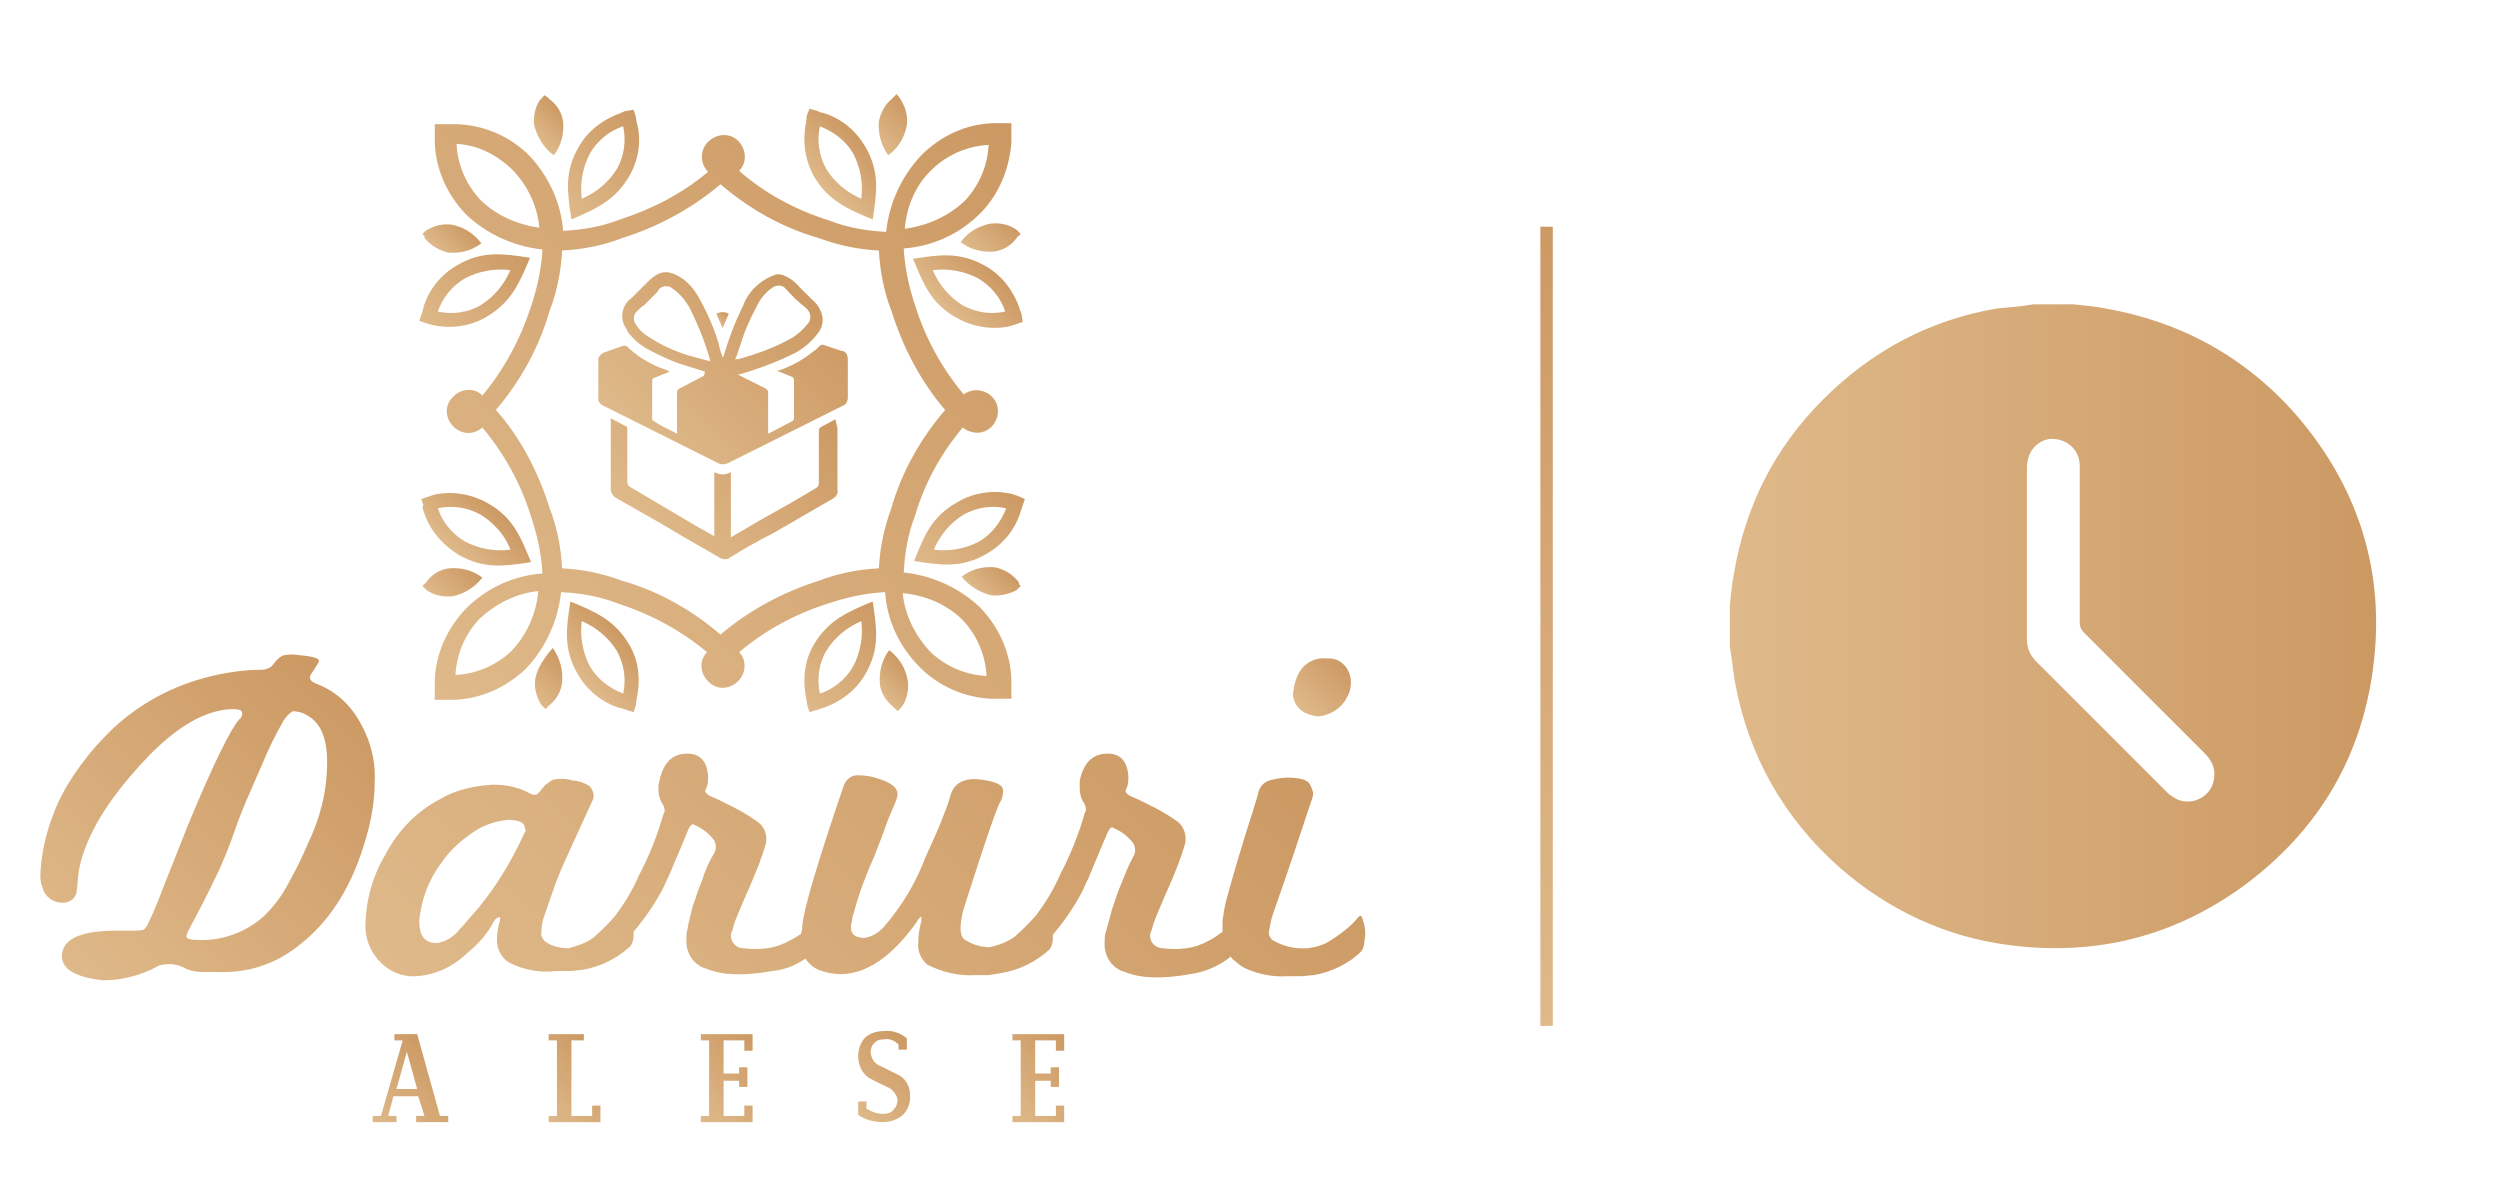 <?xml version="1.0" encoding="utf-8"?>
<!-- Generator: Adobe Illustrator 22.0.1, SVG Export Plug-In . SVG Version: 6.00 Build 0)  -->
<svg version="1.1" id="Layer_1" xmlns="http://www.w3.org/2000/svg" xmlns:xlink="http://www.w3.org/1999/xlink" x="0px" y="0px"
	 width="241.5px" height="113.9px" viewBox="0 0 241.5 113.9" style="enable-background:new 0 0 241.5 113.9;" xml:space="preserve"
	>
<style type="text/css">
	.st0{fill:url(#_Path__1_);}
	.st1{fill:url(#_Path_2_1_);}
	.st2{fill:url(#_Compound_Path__1_);}
	.st3{fill:url(#_Compound_Path_2_1_);}
	.st4{fill:url(#_Compound_Path_3_1_);}
	.st5{fill:url(#_Path_3_1_);}
	.st6{fill:url(#_Compound_Path_4_1_);}
	.st7{fill:url(#_Path_4_1_);}
	.st8{fill:url(#_Path_5_1_);}
	.st9{fill:url(#_Compound_Path_5_1_);}
	.st10{fill:url(#_Path_6_1_);}
	.st11{fill:url(#_Compound_Path_6_1_);}
	.st12{fill:url(#_Path_7_1_);}
	.st13{fill:url(#_Compound_Path_7_1_);}
	.st14{fill:url(#_Path_8_1_);}
	.st15{fill:url(#_Compound_Path_8_1_);}
	.st16{fill:url(#_Compound_Path_9_1_);}
	.st17{fill:url(#_Compound_Path_10_1_);}
	.st18{fill:url(#_Path_9_1_);}
	.st19{fill:url(#_Path_10_1_);}
	.st20{fill:url(#_Compound_Path_11_1_);}
	.st21{fill:url(#_Path_11_1_);}
	.st22{fill:url(#_Compound_Path_12_1_);}
	.st23{fill:url(#_Compound_Path_13_1_);}
	.st24{fill:url(#_Path_12_1_);}
	.st25{fill:url(#_Path_13_1_);}
	.st26{fill:url(#_Path_14_1_);}
	.st27{fill:url(#_Path_15_1_);}
	.st28{fill:url(#SVGID_1_);}
	.st29{fill:url(#SVGID_2_);}
</style>
<g id="Layer_2_1_">
	<g id="Layer_1-2">
		<g id="_Group_">
			
				<linearGradient id="_Path__1_" gradientUnits="userSpaceOnUse" x1="51.784" y1="100.309" x2="54.367" y2="102.892" gradientTransform="matrix(1 0 0 -1 0 113.622)">
				<stop  offset="0" style="stop-color:#DFB98A"/>
				<stop  offset="1" style="stop-color:#CC9963"/>
			</linearGradient>
			<path id="_Path_" class="st0" d="M53.5,15c0.7-0.9,1-2.1,0.9-3.2c-0.1-0.9-0.6-1.7-1.3-2.2l0,0l-0.2-0.2l-0.3-0.2l-0.2,0.2
				c-0.1,0.1-0.1,0.2-0.2,0.2l0,0l0,0c-0.5,0.7-0.7,1.6-0.6,2.5C51.9,13.2,52.5,14.3,53.5,15z"/>
			
				<linearGradient id="_Path_2_1_" gradientUnits="userSpaceOnUse" x1="42.303" y1="89.309" x2="44.886" y2="91.892" gradientTransform="matrix(1 0 0 -1 0 113.622)">
				<stop  offset="0" style="stop-color:#DFB98A"/>
				<stop  offset="1" style="stop-color:#CC9963"/>
			</linearGradient>
			<path id="_Path_2" class="st1" d="M41.1,23.1L41.1,23.1c0.6,0.7,1.4,1.1,2.2,1.3c1.2,0.1,2.3-0.2,3.2-0.9
				c-0.7-0.9-1.7-1.6-2.9-1.8c-0.9-0.1-1.7,0.1-2.5,0.6l0,0l0,0L41,22.4l-0.2,0.2l0.2,0.2C41,22.9,41,23,41.1,23.1z"/>
			
				<linearGradient id="_Compound_Path__1_" gradientUnits="userSpaceOnUse" x1="43.792" y1="60.228" x2="48.072" y2="64.507" gradientTransform="matrix(1 0 0 -1 0 113.622)">
				<stop  offset="0" style="stop-color:#DFB98A"/>
				<stop  offset="1" style="stop-color:#CC9963"/>
			</linearGradient>
			<path id="_Compound_Path_" class="st2" d="M40.9,49.3L40.9,49.3L40.9,49.3c0.5,1.8,1.8,3.3,3.4,4.3c2.5,1.4,4.4,1.1,7,0.7
				c-1-2.4-1.7-4.3-4.2-5.7c-1.6-0.9-3.5-1.2-5.2-0.8l0,0L41.3,48l-0.6,0.2l0.2,0.6C40.8,48.9,40.8,49.1,40.9,49.3z M46.4,49.7
				c1.3,0.8,2.4,2,2.9,3.4c-1.5,0.2-3.1-0.1-4.4-0.8c-1.2-0.7-2.2-1.9-2.6-3.2C43.7,48.8,45.1,49,46.4,49.7z"/>
			
				<linearGradient id="_Compound_Path_2_1_" gradientUnits="userSpaceOnUse" x1="41.627" y1="81.421" x2="50.031" y2="89.825" gradientTransform="matrix(1 0 0 -1 0 113.622)">
				<stop  offset="0" style="stop-color:#DFB98A"/>
				<stop  offset="1" style="stop-color:#CC9963"/>
			</linearGradient>
			<path id="_Compound_Path_2" class="st3" d="M41.8,31.4L41.8,31.4c1.8,0.4,3.7,0.1,5.2-0.8c2.4-1.4,3.2-3.3,4.2-5.7
				c-2.6-0.4-4.6-0.7-7,0.7c-1.6,0.9-2.8,2.4-3.3,4.1l0,0v0.1c-0.1,0.2-0.1,0.4-0.2,0.6l-0.2,0.6l0.6,0.2L41.8,31.4z M44.9,26.9
				c1.3-0.7,2.9-1,4.4-0.8c-0.6,1.4-1.6,2.6-2.9,3.4c-1.2,0.7-2.7,0.9-4.1,0.6C42.7,28.8,43.7,27.6,44.9,26.9z"/>
			
				<linearGradient id="_Compound_Path_3_1_" gradientUnits="userSpaceOnUse" x1="53.928" y1="93.654" x2="62.332" y2="102.057" gradientTransform="matrix(1 0 0 -1 0 113.622)">
				<stop  offset="0" style="stop-color:#DFB98A"/>
				<stop  offset="1" style="stop-color:#CC9963"/>
			</linearGradient>
			<path id="_Compound_Path_3" class="st4" d="M60.8,17c0.9-1.6,1.2-3.5,0.7-5.2l0,0l0,0l-0.1-0.6l-0.2-0.6l-0.6,0.1
				c-0.2,0-0.4,0.1-0.6,0.2H60l0,0c-1.7,0.6-3.2,1.7-4.1,3.3c-1.4,2.4-1.1,4.4-0.7,7C57.5,20.2,59.4,19.4,60.8,17z M57,14.8
				c0.7-1.2,1.9-2.2,3.2-2.6c0.3,1.4,0.1,2.9-0.6,4.1c-0.8,1.3-2,2.3-3.4,2.9C56,17.7,56.3,16.1,57,14.8z"/>
			
				<linearGradient id="_Path_3_1_" gradientUnits="userSpaceOnUse" x1="84.571" y1="99.922" x2="87.902" y2="103.253" gradientTransform="matrix(1 0 0 -1 0 113.622)">
				<stop  offset="0" style="stop-color:#DFB98A"/>
				<stop  offset="1" style="stop-color:#CC9963"/>
			</linearGradient>
			<path id="_Path_3" class="st5" d="M87.6,12.1c0.1-0.9-0.1-1.7-0.6-2.5l0,0l0,0c-0.1-0.1-0.1-0.2-0.2-0.3l-0.2-0.2l-0.2,0.2
				l-0.2,0.2l0,0c-0.7,0.6-1.1,1.3-1.3,2.2c-0.1,1.2,0.2,2.3,0.9,3.3C86.8,14.3,87.4,13.2,87.6,12.1z"/>
			
				<linearGradient id="_Compound_Path_4_1_" gradientUnits="userSpaceOnUse" x1="79.156" y1="95.732" x2="83.434" y2="100.01" gradientTransform="matrix(1 0 0 -1 0 113.622)">
				<stop  offset="0" style="stop-color:#DFB98A"/>
				<stop  offset="1" style="stop-color:#CC9963"/>
			</linearGradient>
			<path id="_Compound_Path_4" class="st6" d="M78.6,17c1.4,2.4,3.3,3.2,5.7,4.2c0.4-2.6,0.7-4.6-0.7-7c-0.9-1.6-2.4-2.8-4.1-3.3
				l0,0l0,0c-0.2,0-0.4-0.1-0.6-0.2l-0.7-0.2L78,11c-0.1,0.2-0.1,0.4-0.1,0.6l0,0l0,0C77.5,13.5,77.7,15.3,78.6,17z M79.2,12.2
				c1.3,0.5,2.5,1.4,3.2,2.6c0.7,1.3,1,2.9,0.8,4.4c-1.4-0.6-2.6-1.6-3.4-2.9C79.1,15,78.9,13.6,79.2,12.2z"/>
			
				<linearGradient id="_Path_4_1_" gradientUnits="userSpaceOnUse" x1="94.554" y1="56.125" x2="97.137" y2="58.708" gradientTransform="matrix(1 0 0 -1 0 113.622)">
				<stop  offset="0" style="stop-color:#DFB98A"/>
				<stop  offset="1" style="stop-color:#CC9963"/>
			</linearGradient>
			<path id="_Path_4" class="st7" d="M98.3,56.1L98.3,56.1c-0.6-0.7-1.3-1.1-2.2-1.3c-1.2-0.1-2.3,0.2-3.2,0.9
				c0.7,0.9,1.7,1.5,2.8,1.8c0.9,0.1,1.8-0.1,2.5-0.5l0,0l0,0l0.2-0.2l0.2-0.2l-0.2-0.2C98.5,56.4,98.4,56.2,98.3,56.1z"/>
			
				<linearGradient id="_Path_5_1_" gradientUnits="userSpaceOnUse" x1="84.987" y1="46.628" x2="87.57" y2="49.212" gradientTransform="matrix(1 0 0 -1 0 113.622)">
				<stop  offset="0" style="stop-color:#DFB98A"/>
				<stop  offset="1" style="stop-color:#CC9963"/>
			</linearGradient>
			<path id="_Path_5" class="st8" d="M85.9,62.8c-0.7,0.9-1,2.1-0.9,3.3c0.1,0.9,0.6,1.6,1.3,2.2l0,0l0.2,0.2l0.2,0.2l0.2-0.2
				l0.2-0.2l0,0c0.5-0.7,0.7-1.6,0.6-2.5C87.5,64.5,86.8,63.5,85.9,62.8z"/>
			
				<linearGradient id="_Compound_Path_5_1_" gradientUnits="userSpaceOnUse" x1="89.348" y1="58.233" x2="97.763" y2="66.636" gradientTransform="matrix(1 0 0 -1 0 113.622)">
				<stop  offset="0" style="stop-color:#DFB98A"/>
				<stop  offset="1" style="stop-color:#CC9963"/>
			</linearGradient>
			<path id="_Compound_Path_5" class="st9" d="M98.3,47.9l-0.6-0.2l0,0c-1.8-0.4-3.7-0.1-5.2,0.8c-2.5,1.4-3.2,3.2-4.2,5.7
				c2.6,0.4,4.6,0.7,7-0.7c1.6-0.9,2.8-2.4,3.3-4.1l0,0l0,0c0.1-0.2,0.1-0.4,0.2-0.6l0.2-0.6L98.3,47.9z M94.6,52.3
				c-1.3,0.7-2.9,1-4.4,0.8c0.6-1.4,1.6-2.6,2.9-3.4c1.3-0.7,2.7-0.9,4.1-0.6C96.7,50.4,95.8,51.6,94.6,52.3z"/>
			
				<linearGradient id="_Path_6_1_" gradientUnits="userSpaceOnUse" x1="51.441" y1="46.268" x2="54.772" y2="49.599" gradientTransform="matrix(1 0 0 -1 0 113.622)">
				<stop  offset="0" style="stop-color:#DFB98A"/>
				<stop  offset="1" style="stop-color:#CC9963"/>
			</linearGradient>
			<path id="_Path_6" class="st10" d="M51.7,65.6c-0.1,0.9,0.1,1.7,0.6,2.5l0,0l0.2,0.2l0.2,0.2l0.2-0.2l0.2-0.2l0,0
				c0.7-0.6,1.1-1.3,1.2-2.2c0.1-1.2-0.2-2.3-0.9-3.3C52.6,63.5,51.9,64.5,51.7,65.6z"/>
			
				<linearGradient id="_Compound_Path_6_1_" gradientUnits="userSpaceOnUse" x1="77.088" y1="45.986" x2="85.503" y2="54.389" gradientTransform="matrix(1 0 0 -1 0 113.622)">
				<stop  offset="0" style="stop-color:#DFB98A"/>
				<stop  offset="1" style="stop-color:#CC9963"/>
			</linearGradient>
			<path id="_Compound_Path_6" class="st11" d="M77.9,67.6c0,0.2,0.1,0.4,0.1,0.6l0.2,0.6l0.6-0.2c0.2,0,0.4-0.1,0.6-0.2h0.1
				c1.7-0.6,3.2-1.7,4.1-3.3c1.4-2.4,1.1-4.4,0.7-7c-2.4,1-4.3,1.8-5.7,4.2C77.7,63.8,77.5,65.7,77.9,67.6L77.9,67.6L77.9,67.6z
				 M79.8,62.9c0.8-1.3,2-2.3,3.4-2.9c0.2,1.5-0.1,3.1-0.8,4.4c-0.7,1.2-1.9,2.2-3.2,2.6C78.9,65.6,79.1,64.1,79.8,62.9z"/>
			
				<linearGradient id="_Path_7_1_" gradientUnits="userSpaceOnUse" x1="41.956" y1="55.764" x2="45.287" y2="59.095" gradientTransform="matrix(1 0 0 -1 0 113.622)">
				<stop  offset="0" style="stop-color:#DFB98A"/>
				<stop  offset="1" style="stop-color:#CC9963"/>
			</linearGradient>
			<path id="_Path_7" class="st12" d="M43.7,57.6c1.1-0.2,2.2-0.9,2.9-1.8c-0.9-0.7-2.1-1-3.2-0.9c-0.9,0.1-1.7,0.6-2.2,1.3l0,0
				c-0.1,0.1-0.1,0.2-0.2,0.2l-0.2,0.2l0.2,0.2l0.2,0.2l0,0l0,0C41.9,57.5,42.8,57.7,43.7,57.6z"/>
			
				<linearGradient id="_Compound_Path_7_1_" gradientUnits="userSpaceOnUse" x1="55.983" y1="48.049" x2="60.261" y2="52.315" gradientTransform="matrix(1 0 0 -1 0 113.622)">
				<stop  offset="0" style="stop-color:#DFB98A"/>
				<stop  offset="1" style="stop-color:#CC9963"/>
			</linearGradient>
			<path id="_Compound_Path_7" class="st13" d="M60.8,62.3c-1.4-2.4-3.3-3.2-5.7-4.2c-0.4,2.6-0.7,4.6,0.7,7
				c0.9,1.6,2.4,2.8,4.1,3.3H60c0.2,0.1,0.4,0.1,0.6,0.2l0.6,0.2l0.2-0.6l0.1-0.6v-0.1l0,0C61.9,65.7,61.7,63.8,60.8,62.3z M60.2,67
				c-1.3-0.5-2.5-1.4-3.2-2.6c-0.7-1.3-1-2.9-0.8-4.4c1.4,0.6,2.6,1.6,3.4,2.9C60.3,64.2,60.5,65.6,60.2,67z"/>
			
				<linearGradient id="_Path_8_1_" gradientUnits="userSpaceOnUse" x1="94.127" y1="88.952" x2="97.458" y2="92.283" gradientTransform="matrix(1 0 0 -1 0 113.622)">
				<stop  offset="0" style="stop-color:#DFB98A"/>
				<stop  offset="1" style="stop-color:#CC9963"/>
			</linearGradient>
			<path id="_Path_8" class="st14" d="M95.7,21.6c-1.1,0.2-2.2,0.8-2.9,1.8c0.9,0.7,2.1,1,3.2,0.9c0.9-0.1,1.7-0.6,2.2-1.3l0,0
				c0.1-0.1,0.1-0.2,0.2-0.2l0.2-0.2l-0.2-0.2l-0.2-0.2l0,0l0,0C97.5,21.7,96.6,21.5,95.7,21.6z"/>
			
				<linearGradient id="_Compound_Path_8_1_" gradientUnits="userSpaceOnUse" x1="42.03" y1="46.316" x2="97.403" y2="101.7" gradientTransform="matrix(1 0 0 -1 0 113.622)">
				<stop  offset="0" style="stop-color:#DFB98A"/>
				<stop  offset="1" style="stop-color:#CC9963"/>
			</linearGradient>
			<path id="_Compound_Path_8" class="st15" d="M42,13.8L42,13.8c0.1,2.6,1.2,5,3,6.9c2,1.9,4.6,3.1,7.4,3.4
				c-0.1,1.9-0.5,3.7-1.1,5.5c-1,3.1-2.6,6.1-4.7,8.6c-0.8-0.8-2.1-0.7-2.9,0.2c-0.8,0.8-0.7,2.1,0.2,2.9c0.8,0.7,1.9,0.7,2.7,0
				c2.1,2.5,3.7,5.4,4.7,8.6c0.6,1.8,1,3.6,1.1,5.5c-2.8,0.2-5.4,1.4-7.4,3.4c-1.8,1.9-2.9,4.3-3,6.9l0,0v0.1c0,0.3,0,0.6,0,0.9v0.9
				h0.9c0.3,0,0.6,0,0.9,0h0.1c2.6-0.1,5-1.2,6.9-3c1.9-2,3.1-4.6,3.4-7.4c1.9,0.1,3.7,0.4,5.5,1.1c3.1,1,6.1,2.6,8.6,4.7
				c-0.8,0.8-0.7,2.1,0.2,2.9c0.8,0.8,2.1,0.7,2.9-0.2c0.7-0.8,0.7-2,0-2.7c2.5-2.1,5.4-3.7,8.6-4.7c1.8-0.6,3.6-1,5.5-1.1
				c0.2,2.8,1.4,5.3,3.4,7.3c1.8,1.8,4.3,2.9,6.9,3h0.1c0.3,0,0.6,0,0.9,0h0.9v-0.9c0-0.3,0-0.6,0-0.9v-0.1l0,0
				c-0.1-2.6-1.2-5-3-6.9c-2-1.9-4.6-3.1-7.4-3.4c0.1-1.9,0.4-3.7,1.1-5.5c0.9-3.1,2.5-6,4.6-8.5c0.9,0.7,2.1,0.7,2.9-0.2
				c0.7-0.9,0.7-2.1-0.2-2.9c-0.7-0.6-1.8-0.7-2.6-0.1c-2.1-2.5-3.7-5.4-4.7-8.6c-0.6-1.8-1-3.6-1.1-5.5c2.8-0.2,5.4-1.4,7.4-3.4
				c1.8-1.8,2.8-4.3,3-6.8l0,0v-0.1c0-0.3,0-0.6,0-0.9v-0.9h-0.8c-0.3,0-0.6,0-0.9,0h-0.1c-2.6,0.1-5,1.2-6.9,3.1
				c-1.9,2-3.1,4.6-3.4,7.4c-1.9-0.1-3.7-0.4-5.5-1.1c-3.2-1-6.2-2.6-8.7-4.8c0.8-0.8,0.7-2.1-0.1-2.9c-0.8-0.8-2.1-0.7-2.9,0.1
				c-0.8,0.8-0.8,2.1,0,2.9c0,0,0,0,0,0l0,0c-2.5,2.1-5.4,3.6-8.5,4.6c-1.8,0.7-3.6,1-5.5,1.1c-0.2-2.7-1.4-5.3-3.3-7.3
				c-1.8-1.8-4.3-2.9-6.9-3h-0.1c-0.3,0-0.6,0-0.9,0H42v0.9c0,0.3,0,0.6,0,0.9L42,13.8z M49.4,62.9c-1.5,1.4-3.4,2.2-5.4,2.3
				c0.1-2,0.9-3.9,2.3-5.4c1.6-1.5,3.6-2.5,5.7-2.7C51.8,59.3,50.9,61.3,49.4,62.9z M93,59.9c1.4,1.5,2.2,3.4,2.3,5.4
				c-2-0.1-3.9-0.9-5.4-2.3c-1.5-1.6-2.5-3.6-2.7-5.7C89.4,57.5,91.5,58.4,93,59.9z M90.1,16.3c1.5-1.4,3.4-2.2,5.4-2.3
				c-0.1,2-0.9,3.9-2.3,5.4c-1.6,1.5-3.6,2.4-5.8,2.7C87.6,19.8,88.5,17.8,90.1,16.3z M54.3,24.2c2-0.1,4-0.5,5.8-1.2
				c3.5-1.1,6.8-2.9,9.5-5.2c2.8,2.4,6,4.2,9.5,5.2c1.9,0.7,3.8,1.1,5.8,1.2c0.1,2,0.5,4,1.2,5.8c1.1,3.5,2.8,6.8,5.2,9.6
				c-2.4,2.8-4.2,6-5.2,9.5c-0.7,1.9-1.1,3.8-1.2,5.8c-2,0.1-4,0.5-5.8,1.2c-3.5,1.1-6.8,2.9-9.5,5.2c-2.8-2.4-6-4.2-9.5-5.2
				c-1.9-0.7-3.8-1.1-5.8-1.2c-0.1-2-0.5-4-1.2-5.8c-1.1-3.5-2.8-6.8-5.2-9.5c2.4-2.8,4.2-6.1,5.2-9.6
				C53.8,28.2,54.2,26.2,54.3,24.2z M49.4,16.3c1.5,1.5,2.5,3.5,2.7,5.7c-2.1-0.3-4.2-1.2-5.7-2.7c-1.4-1.5-2.2-3.4-2.3-5.4
				C46.1,14,47.9,14.9,49.4,16.3z"/>
			
				<linearGradient id="_Compound_Path_9_1_" gradientUnits="userSpaceOnUse" x1="91.427" y1="83.458" x2="95.705" y2="87.736" gradientTransform="matrix(1 0 0 -1 0 113.622)">
				<stop  offset="0" style="stop-color:#DFB98A"/>
				<stop  offset="1" style="stop-color:#CC9963"/>
			</linearGradient>
			<path id="_Compound_Path_9" class="st16" d="M98.7,30.5c0-0.2-0.1-0.4-0.2-0.6v-0.1l0,0c-0.6-1.7-1.7-3.2-3.3-4.1
				c-2.5-1.4-4.4-1.1-7-0.7c1,2.4,1.7,4.3,4.2,5.7c1.6,0.9,3.5,1.2,5.2,0.8l0,0l0.6-0.2l0.6-0.2L98.7,30.5z M93,29.5
				c-1.3-0.8-2.3-2-2.9-3.4c1.5-0.2,3.1,0.1,4.4,0.8c1.2,0.7,2.2,1.9,2.6,3.2C95.7,30.4,94.3,30.2,93,29.5z"/>
			
				<linearGradient id="_Compound_Path_10_1_" gradientUnits="userSpaceOnUse" x1="62.147" y1="70.439" x2="77.482" y2="85.773" gradientTransform="matrix(1 0 0 -1 0 113.622)">
				<stop  offset="0" style="stop-color:#DFB98A"/>
				<stop  offset="1" style="stop-color:#CC9963"/>
			</linearGradient>
			<path id="_Compound_Path_10" class="st17" d="M58.3,39.2l11,5.5c0.3,0.2,0.7,0.2,1.1,0l6.4-3.2l4.6-2.3c0.3-0.1,0.5-0.4,0.5-0.8
				c0-1.2,0-2.5,0-3.7c0-0.4-0.2-0.8-0.6-0.8c-0.6-0.2-1.2-0.4-1.8-0.6c-0.1,0-0.2,0-0.3,0.1c-0.2,0.2-0.4,0.4-0.7,0.6
				c-1,0.8-2.1,1.4-3.3,1.8L75,35.8l1.5,0.6c0.1,0,0.2,0.2,0.2,0.3v3.7c0,0.1-0.1,0.3-0.2,0.3l-2.1,1.1l-0.2,0.1v-0.3
				c0-1.2,0-2.4,0-3.7c0-0.2-0.1-0.3-0.3-0.4c-0.4-0.2-0.8-0.4-1.2-0.6l-1.4-0.7l1-0.3c1.6-0.5,3.1-1.1,4.5-1.8
				c0.9-0.5,1.6-1.1,2.2-1.9c0.5-0.6,0.6-1.4,0.3-2.1c-0.2-0.5-0.5-0.9-0.9-1.2c-0.4-0.4-0.8-0.8-1.2-1.2c-0.5-0.6-1.1-1-1.8-1.2H75
				c-1.5,0.5-2.7,1.6-3.2,3c-0.8,1.6-1.4,3.2-1.9,4.9c0,0,0,0.1-0.1,0.1c-0.2-0.5-0.3-0.9-0.4-1.4c-0.5-1.6-1.2-3.2-2.1-4.7
				c-0.5-0.8-1.2-1.5-2.1-1.9c-0.2-0.1-0.4-0.1-0.6-0.2h-0.5c-0.6,0.1-1.1,0.5-1.5,0.9c-0.5,0.5-1.1,1.1-1.6,1.6
				c-1,0.7-1.2,2.1-0.4,3.1c0,0,0,0,0,0.1c0.5,0.7,1.2,1.3,1.9,1.7c1.3,0.7,2.6,1.3,4,1.7l1.6,0.5L68,36.3l-2.3,1.2
				c-0.2,0.1-0.3,0.2-0.3,0.4c0,1.2,0,2.5,0,3.7v0.3h0c-0.7-0.4-1.5-0.7-2.2-1.2C63,40.6,63,40.5,63,40.4c0-1.2,0-2.4,0-3.6
				c0-0.2,0.1-0.3,0.2-0.3c0.5-0.2,1-0.4,1.5-0.6c-0.4-0.2-0.7-0.3-1-0.4c-1.2-0.5-2.3-1.2-3.2-2.1c-0.1,0-0.2,0-0.3,0l-1.7,0.6
				c-0.4,0.1-0.8,0.5-0.7,0.9c0,1.2,0,2.3,0,3.5C57.7,38.7,58,39.1,58.3,39.2z M71.5,33.4c0.4-1.4,1-2.7,1.7-4
				c0.3-0.6,0.8-1.2,1.4-1.6c0.4-0.3,1-0.3,1.3,0.1c0.4,0.4,0.8,0.9,1.3,1.3c0.2,0.2,0.5,0.4,0.7,0.6c0.4,0.3,0.5,1,0.2,1.4
				c0,0,0,0,0,0c-0.5,0.6-1,1.1-1.7,1.5c-1.6,0.9-3.3,1.5-5.1,2H71C71.2,34.4,71.3,33.9,71.5,33.4L71.5,33.4z M66.4,34.3
				c-1.3-0.4-2.6-1-3.8-1.8c-0.5-0.3-0.9-0.7-1.2-1.2c-0.3-0.4-0.2-1,0.2-1.3c0.2-0.2,0.4-0.4,0.6-0.5c0.4-0.4,0.8-0.8,1.2-1.2
				c0.1-0.1,0.2-0.2,0.2-0.3c0.3-0.4,1-0.5,1.4-0.1c0.7,0.5,1.2,1.1,1.6,1.8c0.8,1.6,1.5,3.3,2,5.1c0,0,0,0,0,0.1
				C67.8,34.7,67.1,34.5,66.4,34.3L66.4,34.3z"/>
			
				<linearGradient id="_Path_9_1_" gradientUnits="userSpaceOnUse" x1="62.563" y1="62.204" x2="77.079" y2="76.732" gradientTransform="matrix(1 0 0 -1 0 113.622)">
				<stop  offset="0" style="stop-color:#DFB98A"/>
				<stop  offset="1" style="stop-color:#CC9963"/>
			</linearGradient>
			<path id="_Path_9" class="st18" d="M80.7,40.5l-1.3,0.7c-0.2,0.1-0.3,0.2-0.3,0.4c0,1.7,0,3.4,0,5.1c0,0.2-0.1,0.3-0.2,0.4
				c-0.3,0.2-0.7,0.4-1,0.6c-2,1.2-4.1,2.3-6.1,3.5l-1.2,0.7v-6.3c-0.5,0.3-1.1,0.3-1.6,0v6.2l-1.6-0.9L60.8,47
				c-0.1-0.1-0.2-0.2-0.2-0.4v-5.1c0-0.1,0-0.3-0.1-0.3l-1.5-0.8c0,0.1,0,0.1,0,0.2v6.7c0,0.3,0.2,0.6,0.5,0.8l4.4,2.5
				c1.8,1.1,3.6,2.1,5.5,3.2c0.4,0.3,0.9,0.3,1.2,0c1.3-0.8,2.7-1.6,4.1-2.3c1.9-1.1,3.8-2.2,5.7-3.3c0.4-0.2,0.6-0.6,0.5-0.9
				c0-2,0-4,0-5.9L80.7,40.5z"/>
			
				<linearGradient id="_Path_10_1_" gradientUnits="userSpaceOnUse" x1="69.272" y1="82.4" x2="70.266" y2="83.394" gradientTransform="matrix(1 0 0 -1 0 113.622)">
				<stop  offset="0" style="stop-color:#DFB98A"/>
				<stop  offset="1" style="stop-color:#CC9963"/>
			</linearGradient>
			<path id="_Path_10" class="st19" d="M70.4,30.3c-0.4-0.2-0.8-0.2-1.2,0c0.2,0.5,0.4,0.9,0.6,1.4L70.4,30.3z"/>
			
				<linearGradient id="_Compound_Path_11_1_" gradientUnits="userSpaceOnUse" x1="6.732" y1="19.387" x2="33.931" y2="46.586" gradientTransform="matrix(1 0 0 -1 0 113.622)">
				<stop  offset="0" style="stop-color:#DFB98A"/>
				<stop  offset="1" style="stop-color:#CC9963"/>
			</linearGradient>
			<path id="_Compound_Path_11" class="st20" d="M34.3,69c-0.9-1.3-2.1-2.3-3.6-2.9c-0.6-0.2-0.9-0.5-0.7-0.9l0.4-0.6
				c0.1-0.2,0.2-0.3,0.3-0.5c0.1-0.1,0.1-0.2,0.1-0.3c0-0.2-0.6-0.4-1.8-0.5c-0.5-0.1-1.1-0.1-1.6,0c-0.3,0.1-0.5,0.3-0.7,0.5
				l-0.5,0.6c-0.3,0.2-0.6,0.3-0.9,0.3c-1.9,0-3.8,0.3-5.6,0.8c-3.7,1-7.1,3-9.7,5.8c-1.1,1.1-2,2.3-2.9,3.6c-0.8,1.2-1.5,2.5-2,3.9
				c-0.7,1.8-1.1,3.7-1.2,5.6c0,0.4,0,0.9,0.2,1.3c0.2,0.9,1,1.5,1.9,1.5c0.2,0,0.4,0,0.6-0.1c0.4-0.1,0.7-0.5,0.8-0.9
				c0-0.3,0.1-0.7,0.1-1c0-0.3,0.1-0.7,0.1-1c0.5-2.9,2.3-6.2,5.5-9.8c3.3-3.8,6.4-5.8,9.3-5.9c0.7,0,1,0.1,1,0.4
				c0,0.2-0.1,0.5-0.3,0.6c-0.8,0.9-2.5,4.3-4.9,10.1l-2.3,5.8c-0.6,1.6-1.1,2.8-1.5,3.6c-0.1,0.3-0.3,0.6-0.5,0.8
				c-0.3,0.1-0.7,0.1-1,0.1c-0.2,0-0.5,0-0.7,0h-0.9c-3.3,0-5.1,0.7-5.3,2.2c-0.2,1.4,1.1,2.3,4,2.6c1.8,0,3.7-0.5,5.3-1.4
				c0.9-0.3,1.9-0.2,2.7,0.3c0.5,0.2,1,0.3,1.6,0.3H20h1.6c2.7,0,5.2-0.9,7.3-2.6c3-2.3,5.2-5.8,6.5-10.5c0.5-1.7,0.8-3.5,0.8-5.4
				C36.3,73.2,35.6,70.9,34.3,69z M29.7,81.6c-0.6,1.4-1.3,2.8-2.1,4.2c-0.5,0.9-1.2,1.8-2,2.6c-1.7,1.6-4.1,2.5-6.4,2.4
				c-0.8,0-1.2-0.1-1.2-0.4l0.1-0.3c1-1.9,1.9-3.6,2.7-5.3c0.8-1.6,1.4-3.2,2-4.9c0.5-1.5,1.4-3.5,2.5-6c0.6-1.5,1.3-2.9,2.1-4.3
				c0.4-0.6,0.8-0.9,1-0.9c0.2,0,0.4,0.1,0.6,0.1c1.8,0.6,2.6,2.2,2.6,4.8C31.6,76.5,30.9,79.1,29.7,81.6z"/>
			
				<linearGradient id="_Path_11_1_" gradientUnits="userSpaceOnUse" x1="125.558" y1="45.19" x2="129.801" y2="49.433" gradientTransform="matrix(1 0 0 -1 0 113.622)">
				<stop  offset="0" style="stop-color:#DFB98A"/>
				<stop  offset="1" style="stop-color:#CC9963"/>
			</linearGradient>
			<path id="_Path_11" class="st21" d="M126.4,69c0.3,0.1,0.7,0.2,1,0.2c1.1-0.1,2.2-0.8,2.7-1.8c0.3-0.5,0.4-1,0.4-1.5
				c0-1-0.6-1.9-1.5-2.2c-0.3-0.1-0.6-0.1-0.9-0.1c-1-0.1-2,0.4-2.5,1.2c-0.4,0.6-0.6,1.4-0.7,2.2C124.9,67.9,125.5,68.7,126.4,69z"
				/>
			
				<linearGradient id="_Compound_Path_12_1_" gradientUnits="userSpaceOnUse" x1="57.623" y1="-3.205400e-02" x2="111.012" y2="53.356" gradientTransform="matrix(1 0 0 -1 0 113.622)">
				<stop  offset="0" style="stop-color:#DFB98A"/>
				<stop  offset="1" style="stop-color:#CC9963"/>
			</linearGradient>
			<path id="_Compound_Path_12" class="st22" d="M131.6,88.7c-0.1-0.3-0.2-0.3-0.4-0.1c-0.3,0.4-0.7,0.8-1.2,1.2
				c-0.5,0.4-0.9,0.7-1.4,1c-0.7,0.5-1.5,0.7-2.3,0.8c-1.2,0.1-2.4-0.2-3.4-0.8c-0.2-0.2-0.4-0.5-0.3-0.9c0.1-0.6,0.2-1.2,0.4-1.7
				c0.7-2,1.4-4,2-5.8c0.6-1.8,1.2-3.6,1.8-5.4c0.1-0.4,0-0.7-0.2-1.1c-0.1-0.3-0.4-0.5-0.7-0.6c-1.1-0.3-2.3-0.2-3.3,0.1
				c-0.6,0.2-1,0.7-1.1,1.4c-0.3,1-0.6,2-0.9,2.9s-0.6,2-0.9,2.9c-0.5,1.7-0.9,3.1-1.2,4.2c-0.2,0.7-0.3,1.4-0.4,2.1
				c0,0.4,0,0.7,0,1.1c-0.4,0.3-0.8,0.6-1.2,0.8c-0.7,0.4-1.5,0.7-2.3,0.8c-0.7,0.1-1.5,0.1-2.3,0c-0.6,0-1.2-0.5-1.2-1.2
				c0-0.1,0-0.3,0.1-0.4c0.1-0.3,0.2-0.8,0.5-1.5s0.7-1.7,1.2-2.8c0.6-1.4,1.2-2.8,1.6-4.3c0.1-0.7-0.1-1.5-0.7-2
				c-0.7-0.5-1.5-1-2.3-1.4c-0.6-0.3-1-0.5-1.4-0.7c-0.4-0.2-0.7-0.3-0.9-0.4c-0.2-0.1-0.3-0.2-0.4-0.3c-0.1-0.1-0.1-0.3,0-0.4
				c0.2-0.4,0.2-0.8,0.2-1.2c-0.1-1.5-0.8-2.2-2-2.2c-1.4,0-2.3,0.8-2.7,2.6l0,0.4c0,0.2,0,0.3,0,0.4c0,0.4,0.1,0.8,0.3,1.2
				c0.2,0.3,0.3,0.5,0.3,0.8c0,0,0,0.1,0,0.1c0,0.1-0.1,0.2-0.1,0.2c-0.6,2.1-1.4,4.1-2.4,6c-0.6,1.4-1.4,2.7-2.3,3.9
				c-0.6,0.7-1.3,1.4-2.1,2.1c-0.7,0.5-1.5,0.8-2.4,1c-0.9,0-1.8-0.3-2.5-0.8c-0.4-0.4-0.4-1.2-0.1-2.6c0.2-0.7,0.8-2.5,1.8-5.6
				c1-3,1.6-4.7,1.8-5c0.2-0.3,0.3-0.7,0.3-1.1c0-0.6-0.7-0.9-2.2-1.1c-1.6-0.2-2.6,0.4-2.9,1.6c-0.2,0.7-0.5,1.5-0.9,2.5
				c-0.4,1-0.9,2.1-1.5,3.4c-0.9,2.4-2.2,4.6-3.9,6.6c-0.5,0.6-1.2,1.1-2,1.2c-0.8,0-1.3-0.3-1.3-1c0-0.2,0-0.4,0.1-0.6
				c0-0.3,0.1-0.6,0.2-0.9c0.5-1.9,1.2-3.7,2-5.5c0.5-1.3,0.9-2.3,1.2-3.2c0.3-0.8,0.6-1.4,0.8-1.9c0.1-0.3,0.2-0.5,0.2-0.8
				c0-0.6-0.6-1.1-1.9-1.5c-0.6-0.2-1.2-0.3-1.8-0.3c-0.7-0.1-1.3,0.4-1.5,1c-2.6,7.6-3.9,12.1-4,13.5c0,0.2,0,0.5-0.1,0.7v0.1
				c-0.3,0.2-0.6,0.4-1,0.6c-0.7,0.4-1.5,0.7-2.3,0.8c-0.7,0.1-1.5,0.1-2.3,0c-0.6,0-1.2-0.5-1.2-1.2c0-0.1,0-0.3,0.1-0.4
				c0.1-0.3,0.2-0.8,0.5-1.5c0.3-0.7,0.7-1.7,1.2-2.8c0.6-1.4,1.2-2.8,1.6-4.3c0.1-0.7-0.1-1.5-0.8-2c-0.7-0.5-1.5-1-2.3-1.4
				c-0.6-0.3-1-0.5-1.4-0.7c-0.4-0.2-0.7-0.3-0.9-0.4c-0.2-0.1-0.3-0.2-0.4-0.3c-0.1-0.1-0.1-0.3,0-0.4c0.2-0.4,0.2-0.8,0.2-1.2
				c-0.1-1.5-0.8-2.2-2-2.2c-1.4,0-2.3,0.8-2.7,2.6l-0.1,0.5c0,0.2,0,0.3,0,0.4c0,0.4,0.1,0.8,0.3,1.2c0.2,0.3,0.3,0.5,0.3,0.8
				c0,0,0,0.1,0,0.1c0,0.1-0.1,0.2-0.1,0.2c-0.6,2.1-1.4,4.1-2.4,6c-0.6,1.4-1.4,2.7-2.3,3.9c-0.6,0.7-1.3,1.4-2.1,2.1
				c-0.7,0.5-1.6,0.8-2.4,1c-0.8,0-1.7-0.2-2.3-0.7c-0.2-0.2-0.4-0.6-0.3-0.9c0-0.5,0.1-1.1,0.3-1.6c0.2-0.6,0.5-1.4,0.8-2.3
				c0.3-0.9,0.7-1.9,1.2-3c1.3-2.9,2.2-4.8,2.6-5.7c0.3-0.5,0.1-1.1-0.3-1.5c-0.5-0.3-1.1-0.5-1.6-0.5c-0.6-0.2-1.2-0.2-1.8-0.1
				c-0.3,0.1-0.5,0.3-0.8,0.5c-0.2,0.2-0.4,0.5-0.6,0.7c-0.2,0.3-0.5,0.4-1,0.1c-1.1-0.6-2.3-0.8-3.5-0.8c-1.8,0.1-3.6,0.5-5.1,1.4
				c-2.3,1.2-4.1,3.1-5.3,5.4c-1.2,2-1.8,4.2-1.9,6.5c-0.1,1.4,0.4,2.7,1.3,3.7c0.9,1,2.2,1.6,3.6,1.5c1.9-0.1,3.7-1,5-2.3
				c1-0.8,1.9-1.8,2.5-3c0.1-0.1,0.1-0.2,0.3-0.3c0.1-0.1,0.2-0.1,0.3-0.1c0,0.1,0,0.2,0,0.3c-0.2,0.6-0.3,1.3-0.3,1.9
				c0,0.9,0.4,1.7,1.2,2.2c1.4,0.7,3,1,4.5,0.8c0.4,0,0.9,0,1.3,0s0.8-0.1,1.2-0.1c1.8-0.3,3.4-1.1,4.7-2.3c0.2-0.3,0.3-0.6,0.3-1
				c0-0.1,0-0.3,0-0.4c1.1-1.3,2-2.6,2.8-4.1c0,0,0.3-0.6,0.7-1.5c0.4-1,1-2.3,1.8-4.3c0.2-0.4,0.4-0.6,0.6-0.4
				c0.7,0.3,1.4,0.8,1.9,1.5c0.2,0.4,0.2,0.9,0,1.2c-0.5,0.8-0.9,1.7-1.2,2.7c-0.4,0.9-0.6,1.7-0.9,2.5c-0.2,0.8-0.4,1.5-0.5,2.2
				c-0.1,0.4-0.1,0.7-0.1,1.1c0,1.3,0.8,2.4,2,2.7c1.4,0.6,3.5,0.7,6.3,0.2c1.1-0.1,2.2-0.5,3.2-1.2c0.4,0.6,0.9,1,1.6,1.2
				c0.6,0.2,1.2,0.3,1.8,0.3c2.5,0,5-1.7,7.4-5.1c0-0.1,0.1-0.2,0.2-0.3l0.1-0.1c0.1-0.1,0.1,0,0.1,0c0,0.1,0,0.2,0,0.4
				c-0.2,0.7-0.3,1.4-0.3,2.1c-0.1,0.8,0.3,1.6,0.9,2.1c1.4,0.7,3,1.1,4.6,1c0.4,0,0.9,0,1.3,0l1.2-0.2c1.8-0.3,3.4-1.1,4.7-2.3
				c0.2-0.3,0.3-0.6,0.3-1c0-0.1,0-0.3,0-0.4c1.1-1.3,2-2.6,2.8-4.1l0.7-1.5c0.4-1,1-2.4,1.8-4.3c0.2-0.4,0.4-0.6,0.6-0.4
				c0.7,0.3,1.4,0.8,1.9,1.5c0.2,0.4,0.2,0.9,0,1.2c-0.5,0.9-0.8,1.7-1.2,2.7c-0.4,0.9-0.6,1.7-0.9,2.5c-0.2,0.8-0.4,1.5-0.6,2.2
				c-0.1,0.4-0.1,0.7-0.1,1.1c0,1.3,0.8,2.4,2,2.7c1.4,0.6,3.5,0.7,6.3,0.2c1.4-0.2,2.8-0.8,3.9-1.7l0.1,0.2
				c0.4,0.3,0.8,0.7,1.2,0.9c1.3,0.6,2.7,0.9,4.2,0.8c0.4,0,0.9,0,1.3,0s0.8-0.1,1.2-0.1c1.7-0.3,3.4-1.1,4.6-2.3
				c0.2-0.3,0.3-0.6,0.3-1C132,90,131.8,89.3,131.6,88.7z M50.7,80.4c-1.2,2.6-2.6,5-4.4,7.2l-1.3,1.5c-0.3,0.4-0.6,0.6-0.7,0.8
				c-0.5,0.6-1.3,1.1-2.1,1.2c-1.2,0-1.7-0.7-1.7-2.2c0.2-2,0.9-3.9,2.1-5.5c0.8-1.2,1.9-2.2,3.1-3c1-0.7,2.2-1.1,3.4-1.2
				c1.1,0,1.6,0.3,1.6,0.8C50.8,80.2,50.8,80.3,50.7,80.4z"/>
			
				<linearGradient id="_Compound_Path_13_1_" gradientUnits="userSpaceOnUse" x1="36.237" y1="4.982" x2="42.644" y2="11.401" gradientTransform="matrix(1 0 0 -1 0 113.622)">
				<stop  offset="0" style="stop-color:#DFB98A"/>
				<stop  offset="1" style="stop-color:#CC9963"/>
			</linearGradient>
			<path id="_Compound_Path_13" class="st23" d="M40.3,99.9h-2.2v0.6h0.8l-2.1,7.3H36v0.6h2.3v-0.6h-0.8l0.5-1.9h2.4l0.6,1.9h-0.8
				v0.6h3.1v-0.6h-0.8L40.3,99.9z M38.3,105.2l1-3.6l1,3.6H38.3z"/>
			
				<linearGradient id="_Path_12_1_" gradientUnits="userSpaceOnUse" x1="52.117" y1="6.097" x2="58.102" y2="12.081" gradientTransform="matrix(1 0 0 -1 0 113.622)">
				<stop  offset="0" style="stop-color:#DFB98A"/>
				<stop  offset="1" style="stop-color:#CC9963"/>
			</linearGradient>
			<polygon id="_Path_12" class="st24" points="57.2,107.8 55.2,107.8 55.2,100.5 56.4,100.5 56.4,99.9 53,99.9 53,100.5 
				53.8,100.5 53.8,107.8 53,107.8 53,108.4 58,108.4 58,106.8 57.2,106.8 			"/>
			
				<linearGradient id="_Path_13_1_" gradientUnits="userSpaceOnUse" x1="66.811" y1="6.093" x2="73.563" y2="12.856" gradientTransform="matrix(1 0 0 -1 0 113.622)">
				<stop  offset="0" style="stop-color:#DFB98A"/>
				<stop  offset="1" style="stop-color:#CC9963"/>
			</linearGradient>
			<polygon id="_Path_13" class="st25" points="71.9,107.8 69.9,107.8 69.9,104.4 71.4,104.4 71.4,105 72.2,105 72.2,103.1 
				71.4,103.1 71.4,103.7 69.9,103.7 69.9,100.5 71.9,100.5 71.9,101.5 72.7,101.5 72.7,99.9 67.7,99.9 67.7,100.5 68.5,100.5 
				68.5,107.8 67.7,107.8 67.7,108.4 72.7,108.4 72.7,106.8 71.9,106.8 			"/>
			
				<linearGradient id="_Path_14_1_" gradientUnits="userSpaceOnUse" x1="82.219" y1="6.431" x2="88.285" y2="12.498" gradientTransform="matrix(1 0 0 -1 0 113.622)">
				<stop  offset="0" style="stop-color:#DFB98A"/>
				<stop  offset="1" style="stop-color:#CC9963"/>
			</linearGradient>
			<path id="_Path_14" class="st26" d="M86.9,103.9l-1.8-0.9c-0.6-0.2-0.9-0.7-1-1.3c0-0.4,0.1-0.7,0.4-1c0.2-0.2,0.5-0.3,0.9-0.3
				c0.5-0.1,1,0.1,1.4,0.5v0.5h0.8v-1.1c-0.6-0.5-1.4-0.8-2.2-0.7c-0.7,0-1.4,0.2-1.9,0.7c-0.4,0.5-0.6,1.1-0.6,1.7
				c0,0.8,0.3,1.6,1,2.1c0,0,0.7,0.4,1.8,0.9c0.5,0.2,0.9,0.7,1,1.2c0,0.4-0.1,0.7-0.4,1c-0.2,0.3-0.6,0.4-1,0.4
				c-0.6,0-1.1-0.2-1.6-0.5v-0.7h-0.8v1.3c0.7,0.5,1.6,0.7,2.4,0.7c0.6,0,1.3-0.2,1.8-0.6c0.6-0.5,0.9-1.3,0.8-2.1
				C87.9,105.1,87.6,104.3,86.9,103.9z"/>
			
				<linearGradient id="_Path_15_1_" gradientUnits="userSpaceOnUse" x1="96.932" y1="6.093" x2="103.683" y2="12.856" gradientTransform="matrix(1 0 0 -1 0 113.622)">
				<stop  offset="0" style="stop-color:#DFB98A"/>
				<stop  offset="1" style="stop-color:#CC9963"/>
			</linearGradient>
			<polygon id="_Path_15" class="st27" points="102,107.8 100,107.8 100,104.4 101.5,104.4 101.5,105 102.3,105 102.3,103.1 
				101.5,103.1 101.5,103.7 100,103.7 100,100.5 102,100.5 102,101.5 102.8,101.5 102.8,99.9 97.8,99.9 97.8,100.5 98.6,100.5 
				98.6,107.8 97.8,107.8 97.8,108.4 102.8,108.4 102.8,106.8 102,106.8 			"/>
		</g>
	</g>
</g>
<linearGradient id="SVGID_1_" gradientUnits="userSpaceOnUse" x1="129.81" y1="80.078" x2="169.007" y2="40.881">
	<stop  offset="0" style="stop-color:#DFB98A"/>
	<stop  offset="1" style="stop-color:#CC9963"/>
</linearGradient>
<rect x="148.8" y="21.9" class="st28" width="1.2" height="77.2"/>
<g>
	<linearGradient id="SVGID_2_" gradientUnits="userSpaceOnUse" x1="167.188" y1="60.599" x2="229.522" y2="60.599">
		<stop  offset="0" style="stop-color:#DFB98A"/>
		<stop  offset="1" style="stop-color:#CC9963"/>
	</linearGradient>
	<path class="st29" d="M196.4,29.4c1.3,0,2.6,0,3.9,0c1,0.1,2.1,0.2,3.1,0.4c7.4,1.3,13.7,4.8,18.6,10.5c6.2,7.3,8.6,15.8,7.1,25.2
		c-1.3,8.2-5.4,14.8-12,19.8c-6.8,5.1-14.5,7.1-23,6c-6.2-0.8-11.7-3.4-16.4-7.5c-5.4-4.8-8.8-10.8-10.1-17.9
		c-0.2-1.2-0.3-2.3-0.5-3.5c0-1.3,0-2.6,0-3.9c0.1-1,0.2-2.1,0.4-3.1c1.1-6.5,3.9-12.1,8.6-16.8c4.7-4.7,10.3-7.7,16.8-8.8
		C194.1,29.7,195.3,29.6,196.4,29.4z M200.9,52.7C200.9,52.7,200.9,52.7,200.9,52.7c0-2.6,0-5.1,0-7.7c0-1.6-1.3-2.7-2.9-2.6
		c-1.3,0.2-2.2,1.3-2.2,2.8c0,5.5,0,11,0,16.5c0,0.9,0.3,1.6,0.9,2.2c4.2,4.2,8.4,8.4,12.6,12.6c0.2,0.2,0.3,0.3,0.5,0.4
		c1.4,1.1,3.5,0.4,4-1.3c0.3-1.1,0-2-0.8-2.8c-3.9-3.9-7.8-7.8-11.7-11.7c-0.3-0.3-0.4-0.6-0.4-1C200.9,57.7,200.9,55.2,200.9,52.7z
		"/>
</g>
</svg>
